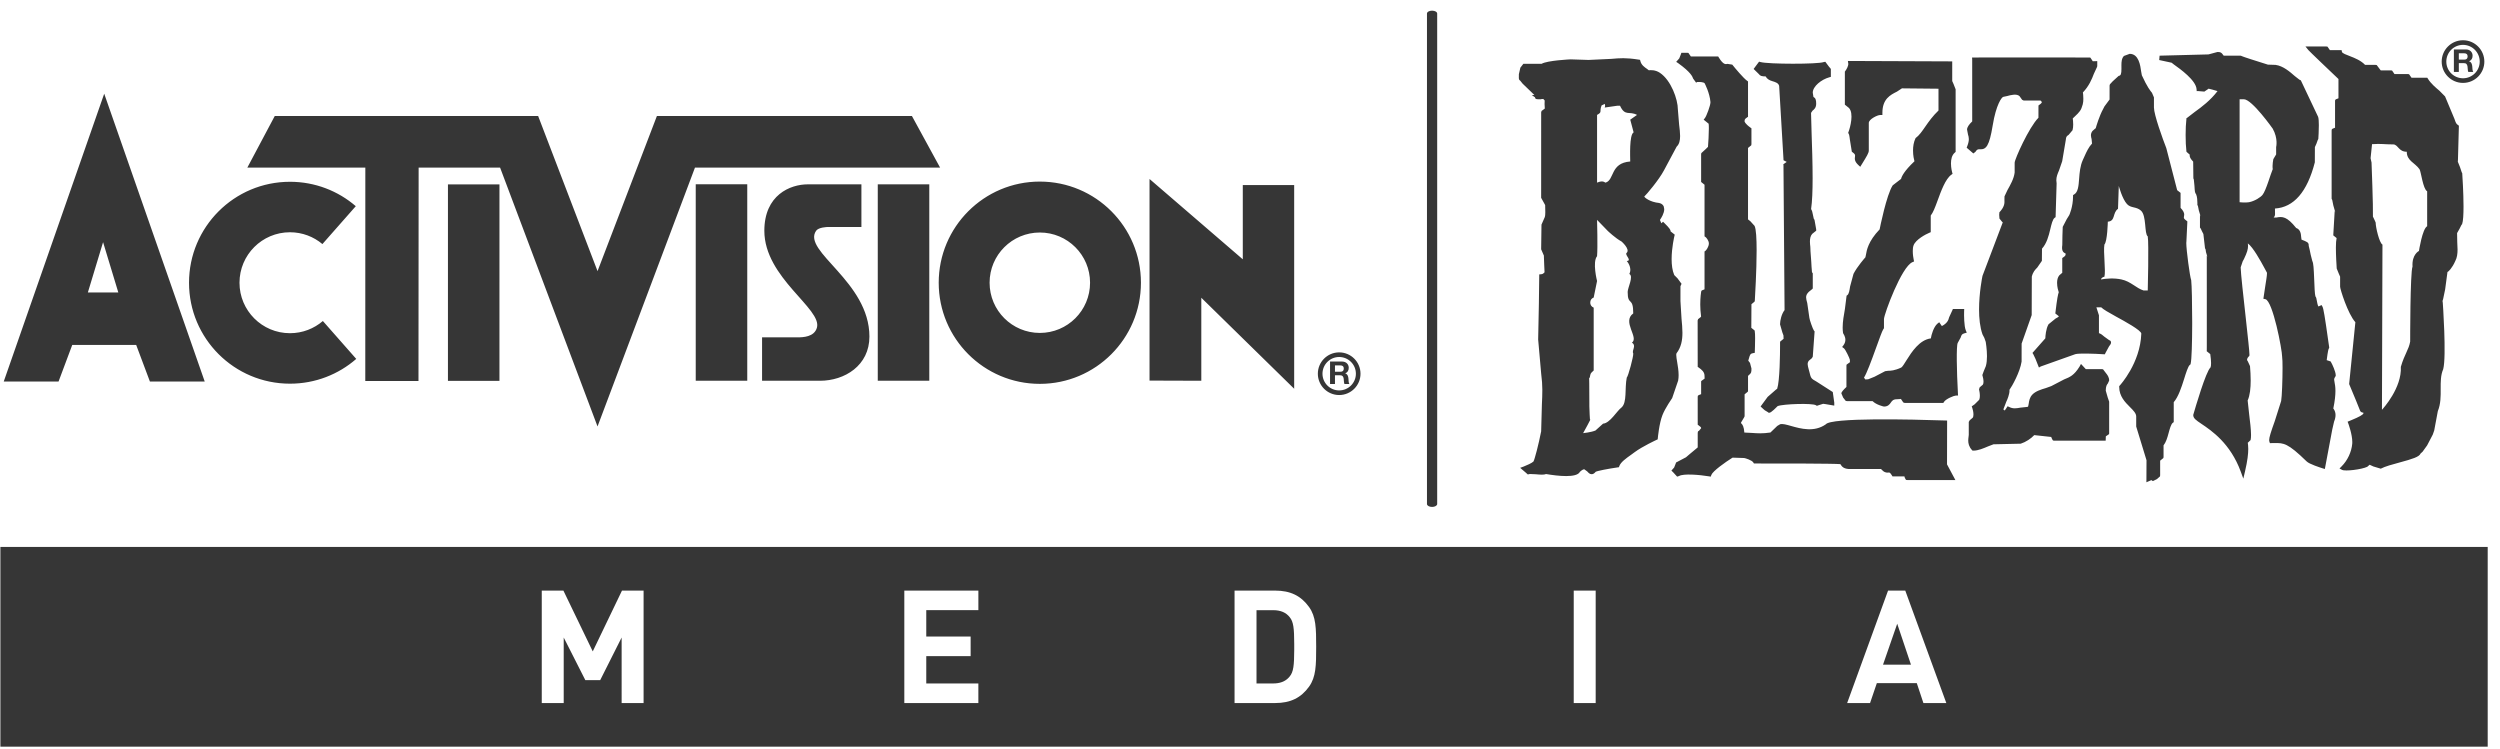 <svg xmlns="http://www.w3.org/2000/svg" width="197" height="59" viewBox="0 0 197 59">
    <path fill="#363636" fill-rule="evenodd" d="M196.031 43.1v15.74h-196V43.1h196zm-45.895 3.44h-1.357l-3.223 8.86h1.805l.534-1.569h3.148l.522 1.57h1.806l-3.235-8.862zm-24.396 0h-1.73v8.86h1.73v-8.86zm-25.26 0h-3.197v8.86h3.197c1.208 0 2.04-.41 2.675-1.294.546-.76.56-1.668.56-3.136 0-1.468-.014-2.377-.56-3.136-.636-.884-1.467-1.295-2.675-1.295zm-23.384 0H71.26v8.86h5.835v-1.543H72.99v-2.152h3.496V50.16H72.99v-2.08h4.106V46.54zm-32.7 0h-1.705v8.86h1.73v-5.164l1.704 3.36h1.17l1.69-3.36V55.4h1.73v-8.86h-1.703l-2.303 4.79-2.312-4.79zm55.935 1.542c.585 0 1.008.187 1.293.547.305.364.356.88.361 2.102v.475c-.005 1.222-.056 1.74-.36 2.103-.255.321-.617.503-1.105.54l-.19.007h-1.317v-5.774h1.318zm49.17 1.07l1.083 3.224h-2.202l1.118-3.224zM112.848.84c.223 0 .402.102.402.23v38.646c0 .127-.18.23-.402.23-.226 0-.403-.103-.403-.23V1.07c0-.128.177-.23.403-.23zm54.969 3.402c.72 0 .843.92.91 1.413l.051.28c.43.937.67 1.223.799 1.38l.154.36v.798c0 .572.696 2.489.974 3.199l.856 3.314.268.212v1.182c.208.214.287.385.287.529l-.021.168-.007.067c0 .063.036.122.203.243l.07.052v.088l-.072 1.513-.009.105c0 .543.28 2.661.387 2.93.047.418.078 1.843.078 3.27v.247c-.004 1.397-.04 2.738-.12 3.063l-.015.06-.05.038c-.135.096-.314.664-.455 1.12-.212.678-.46 1.416-.814 1.818v1.573l-.072.051c-.142.104-.245.484-.336.82-.095.366-.209.725-.395.96v.907l-.013.09-.255.208v1.15l-.014.09-.239.213-.32.158-.12-.078-.39.17.008-1.735-.812-2.658v-.794c0-.245-.228-.476-.496-.743-.376-.375-.843-.845-.843-1.58v-.068l.046-.048c.018-.018 1.617-1.76 1.695-4.09-.004-.256-1.323-.978-1.957-1.322-.654-.36-1.024-.575-1.2-.745h-.382c.08.241.196.588.201.625v1.405c.16.06.302.161.425.28l.332.24.162.096.019.05.015.076c0 .102-.075.198-.162.31l-.256.472-.074.147-.108-.007c-.734-.047-1.927-.087-2.211-.007l-2.724.97-.148.085-.268-.677-.17-.359-.071-.115s.915-1.041 1.015-1.15c.004-.16.039-.746.251-1.107l.549-.446c.1-.054.264-.143.266-.186l-.164-.131-.115-.089.011-.094c.124-1.067.201-1.428.259-1.578-.038-.112-.131-.409-.131-.74 0-.219.044-.443.181-.6l.198-.17.028-.022v-1.163l.146-.105c.103-.079.121-.12.121-.242l-.002-.014-.02-.006c-.191-.086-.306-.233-.241-.664l.01-.734.024-.693.314-.606.202-.324c.003-.006.297-.644.297-1.477v-.097l.086-.052c.312-.184.351-.672.393-1.237.036-.471.077-1.007.294-1.482l.12-.263c.175-.4.35-.763.603-1.025l-.035-.361c-.025-.087-.051-.186-.051-.29 0-.108.03-.223.119-.34l.207-.183.05-.033c.046-.164.29-.982.577-1.502l.112-.219.403-.545V6.733l.027-.09.217-.235.468-.426c.182-.023.223-.166.223-.57l-.002-.268c0-.281.022-.557.2-.736zm-34.869-.084l.099.013.192.277h2.152l.052.084c.356.581.538.537.684.502l.375.058c.225.284.878 1.064 1.168 1.272l.074.054v2.785l-.075.051c-.176.125-.195.152-.196.314 0 .003.017.167.467.491l.074.052v1.248l-.016.092-.254.207v5.63l.183.145.333.367c.122.242.162 1.014.162 1.929 0 1.596-.123 3.618-.142 3.955l-.02.085-.246.204c-.002.133-.01 1.457-.01 1.785l-.001.074.26.209.012.064c.02.1.027.316.027.56 0 .42-.02.917-.022 1l-.005.14-.141.024c-.205.033-.24.126-.318.412l-.054.179.137.178.115.438c0 .3-.014.359-.19.51l-.08.073v1.154l-.012.09-.258.21v1.73l-.045.098-.027.043-.203.343-.012.051c.129.107.237.3.266.748.193.007.598.03.598.03.429.033.84.06 1.458-.033l.54-.52.226-.133c.201-.05.476.028.856.136.77.218 1.822.513 2.739-.127.404-.543 6.703-.393 9.395-.304l.167.005-.008 3.454.658 1.234h-3.789l-.099-.01-.05-.078-.08-.173.03-.028h-.968l-.05-.083c-.143-.23-.187-.226-.268-.217-.17.023-.348-.01-.588-.282h-2.56c-.392-.032-.522-.19-.627-.363l-.012-.02c-.604-.049-4.606-.053-6.714-.05h-.097l-.051-.082c-.108-.177-.624-.34-.725-.35l-.911-.029c-.587.368-1.558 1.059-1.67 1.363l-.048.134-.141-.024c-.73-.121-2.02-.235-2.363-.022l-.144.045-.314-.342-.137-.133.216-.244.12-.305.03-.088.058-.031.724-.381.306-.262.519-.432.1-.084v-1.15l.022-.111.08-.051.168-.2c0-.075-.05-.118-.187-.216l-.083-.06V31.28l.011-.093.069-.052.19-.074v-.939l.003-.09.07-.053.202-.146-.007-.219c0-.304-.22-.483-.464-.655l-.074-.05-.005-3.653.036-.108.21-.165.025-.045c-.044-.34-.065-.667-.065-.943 0-.578.066-.978.07-1.001l.022-.075.051-.041.194-.078v-2.984l.073-.053c.064-.042.268-.327.268-.572v-.04c-.02-.21-.195-.428-.266-.476l-.075-.051v-4.068l-.268-.218v-2.182l.016-.091.36-.33.164-.162c.027-.33.069-.993.069-1.448 0-.165-.005-.3-.017-.377l-.393-.319.104-.133c.12-.154.432-.982.432-1.235v-.02c-.06-.727-.443-1.447-.457-1.476-.001-.004-.054-.125-.592-.104l-.082.052-.232-.319c-.057-.159-.179-.495-1.177-1.215l-.16-.106.241-.271.119-.302.05-.142h.454zm41.792-.062c.243 0 .314.05.43.217l.057.074h1.319l.057.011.038.019c.113.059 1.184.4 2.083.68h.104l.488.016c.595.08 1.129.544 1.516.883l.354.277.121.06 1.363 2.877c.04.114.055.37.055.655 0 .437-.031.939-.041 1.085l-.05.094-.103.288s-.067.145-.117.258l-.005 1.2c-.6 2.344-1.663 3.548-3.142 3.642.003.128.006.401.006.445 0 .139-.055.195-.107.264l.222-.002c.463-.093.828-.083 1.55.824.35.123.377.48.395.719l.027.2c.423.165.567.218.567.438l-.002.04.078.323.083.399.125.49c.088.15.113.563.149 1.473.016.468.043 1.165.097 1.311.062.069.084.186.11.345.02.11.071.41.134.447l.24-.11.076.14c.073.131.186.795.443 2.63l.077.533.004.075-.033.053c-.07.118-.153.842-.163.91l.195.065.11.034.032.054c.092.147.374.758.374 1.036l-.003.06-.028.045c-.069.1-.095.16-.095.237l.031.196c.03.155.072.364.072.697 0 .328-.04.774-.171 1.406l.025.001c.09.145.278.445.037 1.023l-.14.61-.585 3.114-.185-.057c-.172-.054-1.038-.329-1.247-.539-1.496-1.462-1.819-1.456-2.525-1.448l-.37.004-.042-.11-.02-.122c0-.227.141-.654.444-1.504l.502-1.583c.061-.328.11-1.677.11-2.607 0-.414-.01-.745-.032-.867v-.011c0-.536-.729-4.397-1.322-4.54l-.156-.031.143-.961c.06-.369.141-.86.141-1.044l-.006-.056-.195-.362c-.311-.576-.893-1.633-1.308-1.94l.016.19c0 .27-.07.516-.322 1.043l-.099.182-.156.46-.002.042c0 .368.223 2.381.39 3.871.184 1.678.3 2.743.3 2.98v.025l-.011.08-.054.047c-.023.018-.125.137-.125.259l.002.018.066.11.166.363c.03.36.053.755.053 1.14 0 .594-.056 1.169-.238 1.569l.118 1.087c.071.588.148 1.19.148 1.632 0 .156-.01.295-.035.401l-.196.19-.026.016c.016.116.038.268.038.5 0 .361-.053.906-.257 1.771l-.132.563-.198-.544c-.82-2.238-2.306-3.24-3.108-3.778-.41-.276-.64-.43-.64-.691v-.011c.164-.57.998-3.42 1.359-3.736.028-.048.046-.166.046-.349 0-.174-.023-.422-.064-.707l-.279-.225.005-.089c.001-.023.002-.154.002-.368v-3.632l-.002-3.45.054.125-.118-.402-.029-.205-.047-.095-.128-1.122-.109-.21-.091-.202-.069-.097v-.992l.059.138-.15-.5-.067-.335-.048-.102.002-.02.002-.112c0-.173-.013-.507-.106-.71-.087-.081-.103-.226-.126-.653l-.05-.5-.036-.09-.015-1.318c-.2-.209-.276-.349-.276-.48l.005-.064v-.006l-.254-.222-.01-.064c-.04-.322-.06-.785-.06-1.252 0-.467.02-.933.06-1.254l-.007-.059.674-.52c.533-.38 1.236-.911 1.786-1.637-.237-.077-.608-.17-.712-.193l-.011.021-.316.212-.523-.044-.078.01-.01-.15c-.043-.71-1.306-1.61-1.786-1.95l-.18-.142-.978-.211.029-.344 3.856-.1zm-47.767.543c.666-.058 1.143-.102 2.15.058l.112.018.03.11c.075.303.337.479.526.608l.134.105c.13-.016.51-.046.877.202.877.587 1.415 2.082 1.415 2.896l.098 1.186c.04.324.078.627.078.898 0 .35-.063.642-.273.838l-.997 1.864c-.392.745-1.385 1.92-1.554 2.066.033.094.458.436 1.17.507.224.045.322.177.365.278l.038.208c0 .332-.241.715-.325.826l-.007.04.106.25.134-.124.11.11c.414.404.483.542.483.626v.025l.327.258-.025.11c-.004.012-.22.908-.22 1.82 0 .447.053.902.208 1.255l.256.257.318.431-.086.189v1.176l.084 1.387c.035.378.072.75.072 1.106 0 .595-.102 1.148-.471 1.624l-.018.108c0 .144.041.39.074.58.052.31.114.67.114 1.025 0 .146-.011.292-.037.432l-.471 1.378c-.004.006-.551.788-.764 1.335-.262.66-.367 1.806-.367 1.818l-.01.099-.093.042c-.01.006-1.106.512-1.715.963l-.277.203c-.423.3-.822.586-.936.891l-.035.097-.102.014c-.742.107-1.62.276-1.73.348-.097.122-.198.184-.305.188-.162.005-.266-.114-.357-.216l-.233-.171c-.06-.001-.17.034-.347.201-.247.498-1.737.332-2.664.174-.174.07-.44.053-.814.017l-.463-.02-.165.035-.163-.146-.438-.375.274-.102c.232-.088.648-.274.772-.395.092-.142.416-1.383.608-2.379l.058-2.11c.04-.855.071-1.47-.056-2.435l-.044-.494-.194-2.2.056-2.784.03-2.344.158-.014c.192-.017.258-.18.26-.146 0-.008-.053-1.094-.053-1.288l.002-.029-.217-.503.026-1.942.265-.605c.049-.099.04-.602.025-.937l-.316-.572V8.853l.033-.112.07-.05.183-.137-.018-.354.008-.269.002-.01-.111-.123-.162.01-.007.012-.226.002c-.197 0-.243-.04-.258-.155l-.251-.172s.1-.004.198-.01l-.025-.028-.9-.867-.184-.23c-.1-.063-.111-.134-.111-.243l.002-.268.118-.515.238-.308h1.44c.462-.265 2.26-.348 2.286-.348l1.409.046zm56.331-.976l.1.01.193.279h.921l.028.14c.02.104.374.238.633.335.396.151.872.35 1.19.686h.82l.096.014.262.349.058.07h.79l.1.012.19.278h1.049l.1.013.194.278h1.244l.05.081c.236.38.607.692.905.942l.445.45.739 1.768c.112.328.137.385.276.483l.074.055-.078 2.838-.062-.138.227.561.134.404.044.083v.023c.016.217.1 1.52.1 2.6 0 .61-.027 1.15-.11 1.382l-.056.07-.148.299-.193.339.013.71c.013.194.024.39.024.58 0 .33-.037.648-.178.91-.245.56-.549.853-.617.867l-.183 1.369-.16.767-.09.288.055-.14c.013.178.308 4.377.042 5.373-.204.474-.2.997-.199 1.55.004.585.007 1.188-.225 1.757l-.284 1.521-.114.326-.446.854-.358.497-.157.142c-.106.266-.638.429-1.643.702-.568.154-1.156.312-1.494.492l-.578-.172-.299-.137-.19.162c-.45.212-1.742.37-1.98.242l-.205-.11.165-.165c.468-.468.783-1.138.84-1.793l.003-.131c0-.603-.308-1.432-.31-1.442l-.06-.155.296-.123c.616-.251.936-.435.951-.536l-.006-.056c-.061-.004-.2-.01-.26-.16l-.31-.772-.549-1.32s.48-4.763.49-4.873c-.6-.668-1.202-2.613-1.202-2.793V21.8l-.098-.223-.17-.418c-.02-.308-.065-1.043-.065-1.653 0-.323.02-.575.056-.746l-.263-.215.112-1.928.054.135-.161-.564-.087-.433-.047-.094v-5.378l.015-.092.065-.052.19-.074v-2.1l.01-.09.066-.054.193-.075v-1.52c-.596-.565-2.295-2.184-2.373-2.282l-.227-.282h1.633zm-25.516.863l6.835.006.096.006.196.293.014-.005.335-.009v.396l-.023.076-.244.528c-.155.41-.38.965-.864 1.467.013.085.035.264.035.495 0 .152-.011.312-.048.448-.129.48-.254.6-.63.957l-.157.15c.013.096.035.259.035.476 0 .153-.013.316-.052.452l-.31.368c-.125.079-.208.13-.222.403l-.283 1.674-.25.726c-.115.267-.212.492-.212.773l.023.245-.081 2.662-.072.049c-.162.116-.255.516-.348.906-.124.532-.282 1.118-.651 1.526l-.009.962-.365.529c-.173.175-.337.34-.429.716l-.009 3.027-.794 2.248-.002 1.415c-.123.826-.752 1.95-.962 2.237l.01.053c0 .286-.176.727-.253.873l-.233.61.11.085.115-.167.111-.169.134.063c.304.148.552.105.866.049l.566-.062c.051-.009.068-.035.097-.257.03-.2.066-.475.28-.704.255-.278.707-.413 1.07-.521l.43-.156 1.011-.527c.455-.182.784-.314 1.218-1.016l.11-.203.38.41h1.265l.093.013.206.27c.128.16.276.338.276.616l-.105.233c-.069.085-.163.203-.163.563l.157.547.111.323v2.462l-.005.088-.067.052-.191.127-.011.342h-4.053l-.095-.01-.053-.076-.087-.182.017-.022-1.357-.147c-.253.271-.655.544-1.066.676l-2.146.048-.423.162c-.35.15-.786.337-1.152.337h-.077l-.051-.055c-.232-.252-.287-.519-.287-.741 0-.114.016-.218.026-.302l.016-.15v-1.014l.076-.133.23-.194c.046-.058.063-.154.063-.261 0-.186-.051-.4-.092-.516l-.044-.123.229-.16.358-.357c.04-.081.054-.195.054-.312 0-.2-.041-.412-.066-.51l.051-.158.248-.21c.037-.052.054-.135.054-.236 0-.161-.041-.36-.091-.526l.105-.29.17-.412c.066-.225.09-.503.09-.778 0-.558-.094-1.098-.097-1.128l-.111-.318-.146-.279c-.202-.572-.27-1.275-.27-1.96 0-1.314.249-2.552.27-2.647l1.597-4.215-.065-.062-.195-.242-.02-.289.016-.207.045-.046c.004-.004.354-.356.354-.746l-.002-.198.004-.26.238-.504c.214-.377.509-.895.563-1.378v-.775c0-.262 1.12-2.78 1.875-3.54V8.4l.004-.094.075-.053c.167-.114.187-.18.187-.214l-.002-.011-.022-.02-.078-.086h-1.33l-.123-.06-.201-.282c-.221-.221-.706-.087-.993-.009l-.287.06c-.123.017-.568.602-.836 2.246-.27 1.652-.521 1.91-1.01 1.887-.14-.006-.224-.01-.354.203l-.162.126-.527-.455.044-.113c.097-.25.128-.426.128-.567 0-.14-.033-.246-.066-.354l-.075-.393c0-.18.147-.4.406-.644V4.705l-.01-.173h.172l2.217-.006zm-31.94 12.8s.063 2.17 0 2.859c-.38.47 0 1.957 0 1.957l-.265 1.303c-.167.066-.255.188-.27.363-.017.198.084.36.27.436v4.949c-.121.13-.242.184-.27.36-.06.389-.082.218-.088.155l-.002-.008v.015c.004.107.017.567.018 2.047v.242s.04 1.392.069 1.038c.147-.175-.56 1.091-.56 1.091s.61-.062.97-.207l.602-.542c.548-.036 1.095-1.017 1.458-1.278.446-.401.235-1.485.408-2.35.108-.072.548-1.7.512-1.911-.14-.232.28-.598-.103-.845.57-.405-.802-1.652.103-2.303 0-1.355-.44-.562-.44-1.692 0-.335.487-1.23.132-1.418.257-.517-.204-1.02-.204-1.02.458-.025-.207-.501-.005-.645.294-.282-.403-.889-.403-.889-.495-.267-1.085-.833-1.085-.833zM42.406 9.143l4.68 12.222 4.677-12.222h20.098l2.217 4.062H54.764l-7.679 20.4-7.679-20.4h-6.418l-.012 16.819h-4.192l.004-16.819h-9.297l2.159-4.062h20.756zm96.208-4.283l.114.03c.612.173 4.514.177 4.974.003l.131-.027.286.383.152.181v.628l-.127.035c-.614.17-1.298.708-1.298 1.21l.053.335c.163.086.216.222.216.535 0 .325-.172.459-.287.548l-.118.176.044 1.613c.036 1.029.08 2.34.08 3.53 0 .969-.032 1.846-.12 2.434.069.111.113.254.141.438l.068.317.06.096.131.74.003.113-.315.252c-.142.155-.18.382-.18.605 0 .149.017.293.031.413 0 0 .011.155.011.256v.06l.066.904.018.333.035.444.063.097v1.141l-.01.07-.306.247c-.154.156-.21.28-.21.43 0 .124.038.262.09.447l.169 1.174c.008.125.268.882.355.994l.056.069-.144 1.992-.071.12-.234.195c-.146.177-.106.353-.019.671l.052.194c.128.537.136.542.572.788l1.277.82.118.845-.002.224-.683-.117-.194-.026-.392.124-.102.036-.069-.045c-.27-.182-2.597-.103-3.02.066-.465.465-.659.624-.782.469l-.236-.141-.198-.177-.128-.122.555-.754.658-.575.093-.066c.208-.64.227-2.75.227-3.421v-.126-.042l-.001-.038.009-.09.27-.22-.01-.27-.085-.229-.184-.64c0-.314.124-.832.356-1.121l-.086-11.412-.011-.081.266-.186-.251-.133-.004-.096-.34-5.762c-.057-.218-.257-.291-.553-.378-.208-.06-.41-.17-.51-.368-.31-.005-.43-.03-.545-.194l-.277-.27-.126-.125.343-.46.085-.113zm49.968 6.52c-.69 0-.923-.071-1.665-.02l-.116 1.106.076.345s.136 3.505.11 4.263l.03.055c.078.147.185.408.185.408 0 .369.288 1.609.536 1.737l-.04 13.018c.107-.115 1.574-1.738 1.488-3.385.294-1.01.625-1.348.736-1.991 0 0-.004-5.434.185-5.913-.062-.955.506-1.228.506-1.228s.268-1.746.647-1.948v-2.754c-.334-.18-.482-1.563-.602-1.737-.368-.523-1.004-.66-1.004-1.377-.656 0-.683-.58-1.072-.58zm-42.969-6.576l8.222.033v1.55l.099.222.169.429v4.934l-.061.051c-.241.202-.306.545-.306.857 0 .369.091.694.093.701l.033.118-.1.072c-.463.332-.807 1.285-1.086 2.048-.194.534-.354.942-.534 1.166v1.311l-.107.046c-.288.119-1.07.529-1.244.988-.049.123-.064.288-.064.455 0 .272.043.55.072.676l.03.142-.131.056c-.86.366-2.217 4.056-2.241 4.477v.724l-.035.058-.03.048c-.072.096-.32.784-.54 1.394-.428 1.186-.75 2.047-.97 2.398l.11.148.027-.006.194-.012.497-.2.838-.438.236-.032c.186-.002.5-.006 1.034-.255.08-.036.266-.335.413-.575.413-.661 1.032-1.611 1.919-1.722.045-.29.217-.886.505-1.15l.155-.124.208.303c.405-.214.512-.438.575-.697l.272-.592.019-.057h.895l-.007.177c-.012.307-.007 1.172.132 1.506l.076.182-.19.052c-.2.054-.232.146-.29.33l-.234.43c-.116.228-.08 2.196.017 3.963l.01.178-.182.005c-.13.001-.777.258-.926.497l-.052.083h-3.041l-.116-.04-.187-.28-.04.012-.26.016c-.308 0-.389.117-.493.265-.091.133-.22.315-.546.312-.064-.013-.602-.14-.894-.43h-2.016l-.097-.017-.204-.26-.14-.33c0-.116.207-.327.4-.508v-1.66l.006-.091.068-.054.203-.146-.008-.199c-.027-.131-.349-.807-.465-.892l-.142-.108.104-.136c.112-.154.15-.3.15-.431 0-.26-.149-.46-.182-.527-.022-.14-.031-.29-.031-.44 0-.476.093-.99.176-1.455l.12-.95.013-.103.06-.043c.125-.09.17-.378.216-.683l.268-.995c.29-.571.935-1.307.937-1.3l.039-.179c.063-.378.18-1.084 1.083-2.025.021-.111.542-2.723 1.031-3.47l.66-.508c.04-.185.233-.613 1.054-1.389-.035-.128-.112-.432-.112-.854 0-.311.048-.659.2-.972.283-.205.509-.533.77-.912.273-.392.589-.838 1.036-1.262V6.991l-2.88-.029c-.129.083-.4.262-.4.262-.507.253-1.14.568-1.14 1.665v.174h-.174c-.219 0-.898.332-.898.624v2.172c0 .194-.14.419-.555 1.093l-.119.192-.154-.143c-.293-.273-.29-.473-.259-.67.015-.118.024-.177-.191-.33l-.059-.044-.157-.978-.024-.18-.033-.18-.073-.153.017-.045c.147-.392.444-1.503.038-1.918l-.317-.256V5.642l.034-.045c.104-.138.26-.422.235-.594l-.03-.2zm-40.087 22.963c.927 0 1.682.754 1.682 1.682 0 .927-.755 1.68-1.682 1.68-.927 0-1.68-.753-1.68-1.68 0-.928.753-1.682 1.68-1.682zm0 .364c-.724 0-1.315.591-1.315 1.318 0 .725.591 1.316 1.315 1.316.728 0 1.318-.591 1.318-1.316 0-.727-.59-1.318-1.318-1.318zM90.584 14.104l7.348 6.33v-5.85h4.049v16.05l-7.318-7.17v6.54l-4.08-.014V14.104zm15.179 14.387c.317 0 .518.22.518.49 0 .207-.086.364-.28.442.19.054.244.241.257.42.008.11.005.32.073.419h-.388c-.047-.11-.042-.282-.06-.422-.03-.188-.101-.27-.296-.27h-.391v.692h-.388V28.49zM81.939 14.309c4.4 0 7.967 3.569 7.967 7.968 0 4.4-3.567 7.971-7.967 7.971-4.402 0-7.969-3.57-7.969-7.97s3.567-7.97 7.97-7.97zm-59.09.015c1.982 0 3.795.724 5.187 1.923l-2.63 2.986c-.69-.58-1.582-.931-2.557-.931-2.197 0-3.977 1.78-3.977 3.979 0 2.194 1.78 3.975 3.977 3.975.991 0 1.896-.362 2.593-.96l2.63 2.986c-1.399 1.219-3.225 1.952-5.223 1.952-4.393 0-7.954-3.56-7.954-7.953 0-4.395 3.56-7.957 7.954-7.957zM8.212 7.384l7.919 22.679h-4.319l-1.08-2.88h-5.04l-1.078 2.88H.295l7.917-22.68zm31.145 7.147V30.01h-4.059V14.53h4.059zm28.522-.005v3.36h-2.622c-.1.002-.753.023-.947.298-1.132 1.62 4.2 3.988 4.2 8.34 0 2.28-1.95 3.48-3.9 3.48h-4.559v-3.421h2.79c.45 0 1.315-.032 1.529-.75.45-1.498-4.14-3.93-4.14-7.649 0-2.82 2.04-3.658 3.422-3.658h4.227zm5.349-.001v15.479h-4.06v-15.48h4.06zm-14.344-.002v15.479h-4.06v-15.48h4.06zm46.739 14.27h-.427v.5h.427c.175 0 .267-.076.267-.254 0-.17-.092-.245-.267-.245zM81.939 18.322c-2.187 0-3.959 1.77-3.959 3.956 0 2.188 1.772 3.957 3.96 3.957 2.186 0 3.957-1.769 3.957-3.957 0-2.185-1.771-3.956-3.958-3.956zm-73.817.763l-1.198 3.96h2.399l-1.2-3.96zm158.839-4.432l-.062 1.801c-.449.319-.185.971-.803 1.014 0 0-.033 1.555-.268 1.8-.102.574.121 2.092 0 2.534-.27.072-.268.218-.268.218.374-.065.995-.131 1.607 0 .742.157 1.162.688 1.743.869.127.007.228.007.333 0 0 0 .094-3.688 0-4.262-.282-.203-.084-1.623-.535-2.029-.372-.336-.788-.178-1.102-.518-.377-.411-.645-1.427-.645-1.427zm9.856-6.832c-.129-.007-.229-.007-.336 0v8.114s.453.052.738 0c.465-.087.93-.402 1.069-.58.28-.353.627-1.617.804-2.028-.049-.305.045-.784.045-.784l.223-.374v-.58s.172-.661-.268-1.45c0 0-1.634-2.318-2.275-2.318zm-50.366.364s-.156.088-.247.123c-.191.505.08.51-.355.747v5.336c.504-.217.624.014.671 0 .718-.219.35-1.544 1.942-1.666 0-.334-.086-2.107.268-2.295l-.267-1 .535-.375c-.622-.334-.939.144-1.341-.726h-.199l-1.007.145c.04-.094.04-.197 0-.29zm67.634-5.014c.929 0 1.682.754 1.682 1.684 0 .925-.753 1.678-1.682 1.678-.927 0-1.68-.753-1.68-1.678 0-.93.753-1.684 1.68-1.684zm0 .364c-.725 0-1.315.59-1.315 1.32 0 .723.59 1.313 1.315 1.313.727 0 1.317-.59 1.317-1.313 0-.73-.59-1.32-1.317-1.32zm.237.361c.316 0 .518.22.518.49 0 .207-.085.364-.282.443.19.053.245.24.258.419.01.11.007.32.075.419h-.39c-.046-.11-.041-.282-.06-.423-.03-.187-.1-.27-.295-.27h-.39v.693h-.39v-1.77zm-.14.303h-.426v.499h.426c.174 0 .267-.076.267-.254 0-.17-.093-.245-.267-.245z"/>
</svg>
